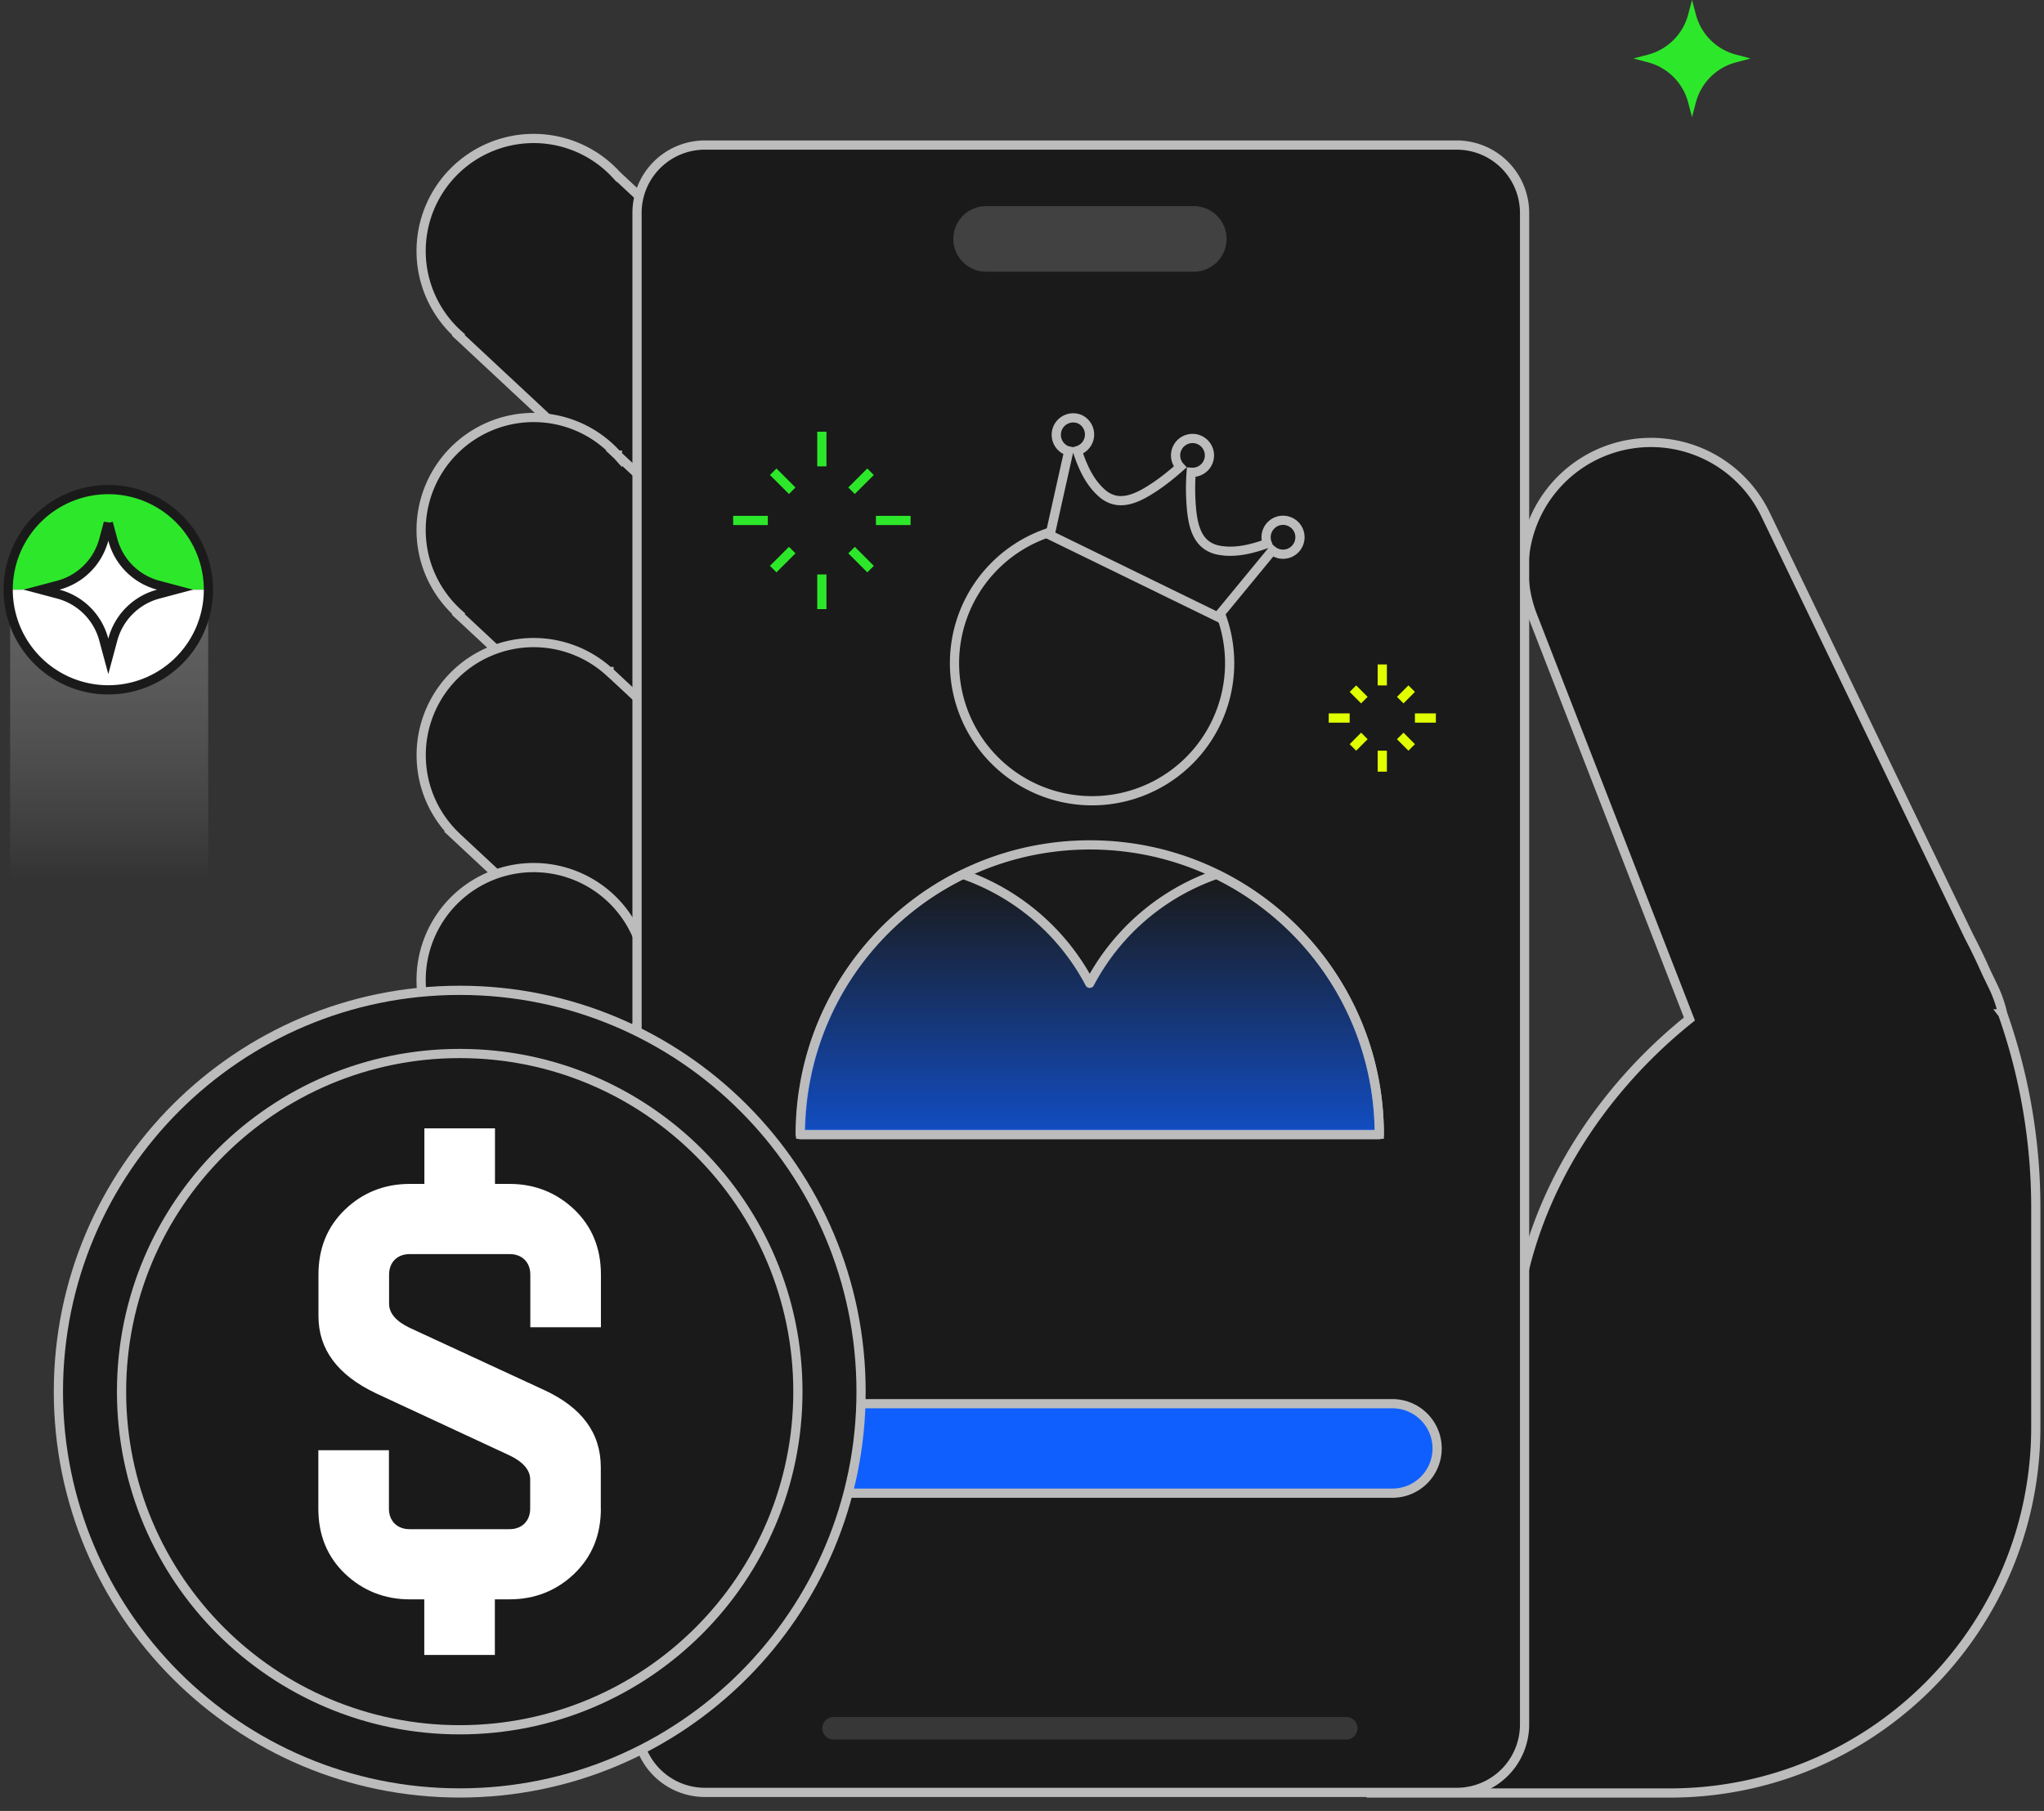 <svg xmlns="http://www.w3.org/2000/svg" width="114" height="101" fill="none"><rect width="100%" height="100%" fill="#333333" stroke="none"/><path d="m33.965 50.15-8.56 9.179 26.67 24.87 8.56-9.18-26.67-24.87Zm.434-40.372a6.257 6.257 0 0 0-4.636-2.055A6.277 6.277 0 0 0 23.487 14a6.26 6.26 0 0 0 2.096 4.673l-.024.027 26.668 24.87 8.56-9.18L34.4 9.777Z" fill="#1A1A1A" stroke="#BCBCBC" stroke-width=".514"/><path d="M34.436 25.383a6.252 6.252 0 0 0-4.673-2.099 6.277 6.277 0 0 0-6.276 6.276c0 1.859.813 3.526 2.099 4.676l-.027.03 26.668 24.87 8.56-9.18-26.354-24.573h.003Z" fill="#1A1A1A" stroke="#BCBCBC" stroke-width=".514"/><path d="M33.967 37.452v.006a6.268 6.268 0 0 0-4.2-1.62 6.277 6.277 0 0 0-6.276 6.277c0 1.774.739 3.374 1.923 4.514h-.003l26.671 24.873 8.56-9.18-26.672-24.87h-.003Z" fill="#1A1A1A" stroke="#BCBCBC" stroke-width=".514"/><path d="M29.763 60.939a6.276 6.276 0 1 0 0-12.552 6.276 6.276 0 0 0 0 12.552Zm81.932-4.397a7.03 7.03 0 0 0-.527-1.511l-.388-.803a32.276 32.276 0 0 0-.954-1.98L98.462 28.682a7.088 7.088 0 0 0-12.99 5.648l8.752 22.502c-5.442 4.359-9.589 10.979-9.812 18.442h-7.935V100H93.13c11.273 0 20.413-9.14 20.413-20.413V67.363c0-3.792-.655-7.433-1.846-10.817l-.003-.004Z" fill="#1A1A1A" stroke="#BCBCBC" stroke-width=".514"/><path d="M81.244 8.09H39.315a3.786 3.786 0 0 0-3.786 3.787V96.18a3.786 3.786 0 0 0 3.786 3.786h41.93a3.786 3.786 0 0 0 3.785-3.786V11.877a3.786 3.786 0 0 0-3.786-3.786Z" fill="#1A1A1A" stroke="#BCBCBC" stroke-width=".514"/><path d="m94.37 0-.22.823a3.14 3.14 0 0 1-2.22 2.22l-.827.22.827.219a3.14 3.14 0 0 1 2.22 2.22l.22.827.218-.827a3.135 3.135 0 0 1 2.22-2.22l.827-.22-.827-.219a3.14 3.14 0 0 1-2.22-2.22L94.37 0Z" fill="#2DE82A"/><path d="M77.587 78.288H43.99a2.496 2.496 0 1 0 0 4.99h33.596a2.496 2.496 0 1 0 0-4.99Z" fill="#0F5FFE" stroke="#BCBCBC" stroke-width=".514" stroke-linecap="round" stroke-linejoin="round"/><path opacity=".15" d="M75.11 95.762H46.465a.628.628 0 0 0 0 1.255H75.11a.628.628 0 0 0 0-1.255Z" fill="#E0E0E0"/><path opacity=".5" d="M11.61 32.94H.565v16.57h11.047V32.94Z" fill="url(#a)"/><path d="M11.624 32.89a5.582 5.582 0 0 0-5.584-5.584 5.595 5.595 0 0 0-3.948 1.637A5.596 5.596 0 0 0 .456 32.89h11.168Z" fill="#2DE82A"/><path d="M.456 32.89a5.584 5.584 0 0 0 11.168 0H.456Z" fill="#fff"/><path d="M6.04 38.474a5.584 5.584 0 1 1 0-11.168 5.584 5.584 0 0 1 0 11.168Z" stroke="#1A1A1A" stroke-width=".514"/><path d="m6.04 29.165-.253.941a3.578 3.578 0 0 1-2.53 2.53l-.942.25.941.25a3.572 3.572 0 0 1 2.53 2.53l.254.942.253-.941a3.578 3.578 0 0 1 2.53-2.53l.942-.25-.942-.25a3.572 3.572 0 0 1-2.53-2.53l-.253-.942Z" fill="#fff" stroke="#1A1A1A" stroke-width=".514"/><path opacity=".2" d="M66.624 11.496H54.957a1.829 1.829 0 0 0 0 3.657h11.667a1.829 1.829 0 0 0 0-3.657Z" fill="#E0E0E0"/><path d="M45.837 24.077v1.933m0 6.03v1.933m4.949-4.946h-1.933m-6.029 0h-1.933m7.662-2.717-1.06 1.06m-3.309 3.31-1.06 1.06m0-5.43 1.06 1.06m3.31 3.31 1.06 1.06" stroke="#2DE82A" stroke-width=".514" stroke-miterlimit="10"/><path d="M77.094 37.057v1.17m0 3.641v1.168m2.989-2.99h-1.167m-3.641 0h-1.167m4.626-1.639-.638.64m-2.001 1.998-.638.641m0-3.279.638.64m2.001 1.998.638.641" stroke="#E0FF00" stroke-width=".514" stroke-miterlimit="10"/><path d="M60.821 44.659a7.673 7.673 0 1 0 0-15.345 7.673 7.673 0 0 0 0 15.345ZM58.58 63.257H44.657c0-8.911 7.224-16.135 16.135-16.135 8.91 0 16.135 7.224 16.135 16.135H58.58Z" fill="#1A1A1A" stroke="#BCBCBC" stroke-width=".514"/><path d="M76.922 63.284H44.629c0-.864.067-1.711.199-2.538.833-5.283 4.231-9.714 8.877-11.98a12.69 12.69 0 0 1 7.072 6.076 12.692 12.692 0 0 1 7.072-6.077c1.62.79 3.087 1.842 4.346 3.1a16.103 16.103 0 0 1 4.73 11.415l-.003.004Z" fill="url(#b)" stroke="#BCBCBC" stroke-width=".514" stroke-linecap="round" stroke-linejoin="round"/><path d="M25.64 99.997c12.363 0 22.384-10.021 22.384-22.384 0-12.362-10.021-22.38-22.384-22.38-12.362 0-22.383 10.021-22.383 22.38 0 12.36 10.02 22.384 22.383 22.384Z" fill="#1A1A1A" stroke="#BCBCBC" stroke-width=".514"/><path d="M25.64 96.474c10.416 0 18.861-8.442 18.861-18.86 0-10.42-8.445-18.858-18.86-18.858-10.416 0-18.862 8.442-18.862 18.857 0 10.416 8.446 18.861 18.861 18.861Z" fill="#1A1A1A" stroke="#BCBCBC" stroke-width=".514"/><path d="M33.512 84.142c0 1.47-.493 2.672-1.478 3.624-.982.944-2.197 1.433-3.61 1.433H27.6V92.3h-3.937v-3.1h-.82c-1.41 0-2.622-.496-3.61-1.434-.986-.952-1.478-2.153-1.478-3.624v-3.26h3.937v3.26c0 .688.46 1.144 1.15 1.144h5.578c.688 0 1.15-.456 1.15-1.144v-1.63c0-.523-.394-.978-1.15-1.34l-7.446-3.461c-2.133-1.012-3.212-2.443-3.212-4.305v-2.318c0-1.471.492-2.673 1.477-3.624.982-.945 2.197-1.434 3.61-1.434h.82v-3.1h3.938v3.1h.82c1.41 0 2.622.496 3.61 1.434.985.951 1.478 2.153 1.478 3.624v2.935h-3.938v-2.935c0-.689-.458-1.144-1.15-1.144H22.85c-.692 0-1.15.455-1.15 1.144v1.63c0 .522.394.978 1.15 1.339l7.477 3.458c2.132.979 3.181 2.416 3.181 4.312v2.315h.004Z" fill="#fff"/><path d="M71.972 29.114a.942.942 0 0 0-1.262.435.942.942 0 0 0-.03.763c-.87.31-1.809.553-2.733.368a1.702 1.702 0 0 1-.56-.216c-.668-.412-.847-1.245-.928-2.014a12.59 12.59 0 0 1-.024-2.11.944.944 0 1 0-.614-.296c-.526.465-1.076.907-1.677 1.279-.654.408-1.424.78-2.156.506a1.697 1.697 0 0 1-.513-.31c-.715-.618-1.1-1.502-1.39-2.38a.942.942 0 0 0 .148-1.755.945.945 0 0 0-.826 1.698.808.808 0 0 0 .202.071c-.253 1.134-.698 3.125-1.046 4.69l9.347 4.562 3.053-3.708a.942.942 0 0 0 1.444-.32.942.942 0 0 0-.435-1.263Z" fill="#1A1A1A" stroke="#BCBCBC" stroke-width=".514"/><defs><linearGradient id="a" x1="6.091" y1="26.112" x2="6.091" y2="49.079" gradientUnits="userSpaceOnUse"><stop stop-color="#A3A3A3"/><stop offset="1" stop-color="#fff" stop-opacity="0"/></linearGradient><linearGradient id="b" x1="60.777" y1="68.166" x2="60.777" y2="49.15" gradientUnits="userSpaceOnUse"><stop stop-color="#0F5FFE"/><stop offset="1" stop-color="#0F5FFE" stop-opacity="0"/></linearGradient></defs></svg>